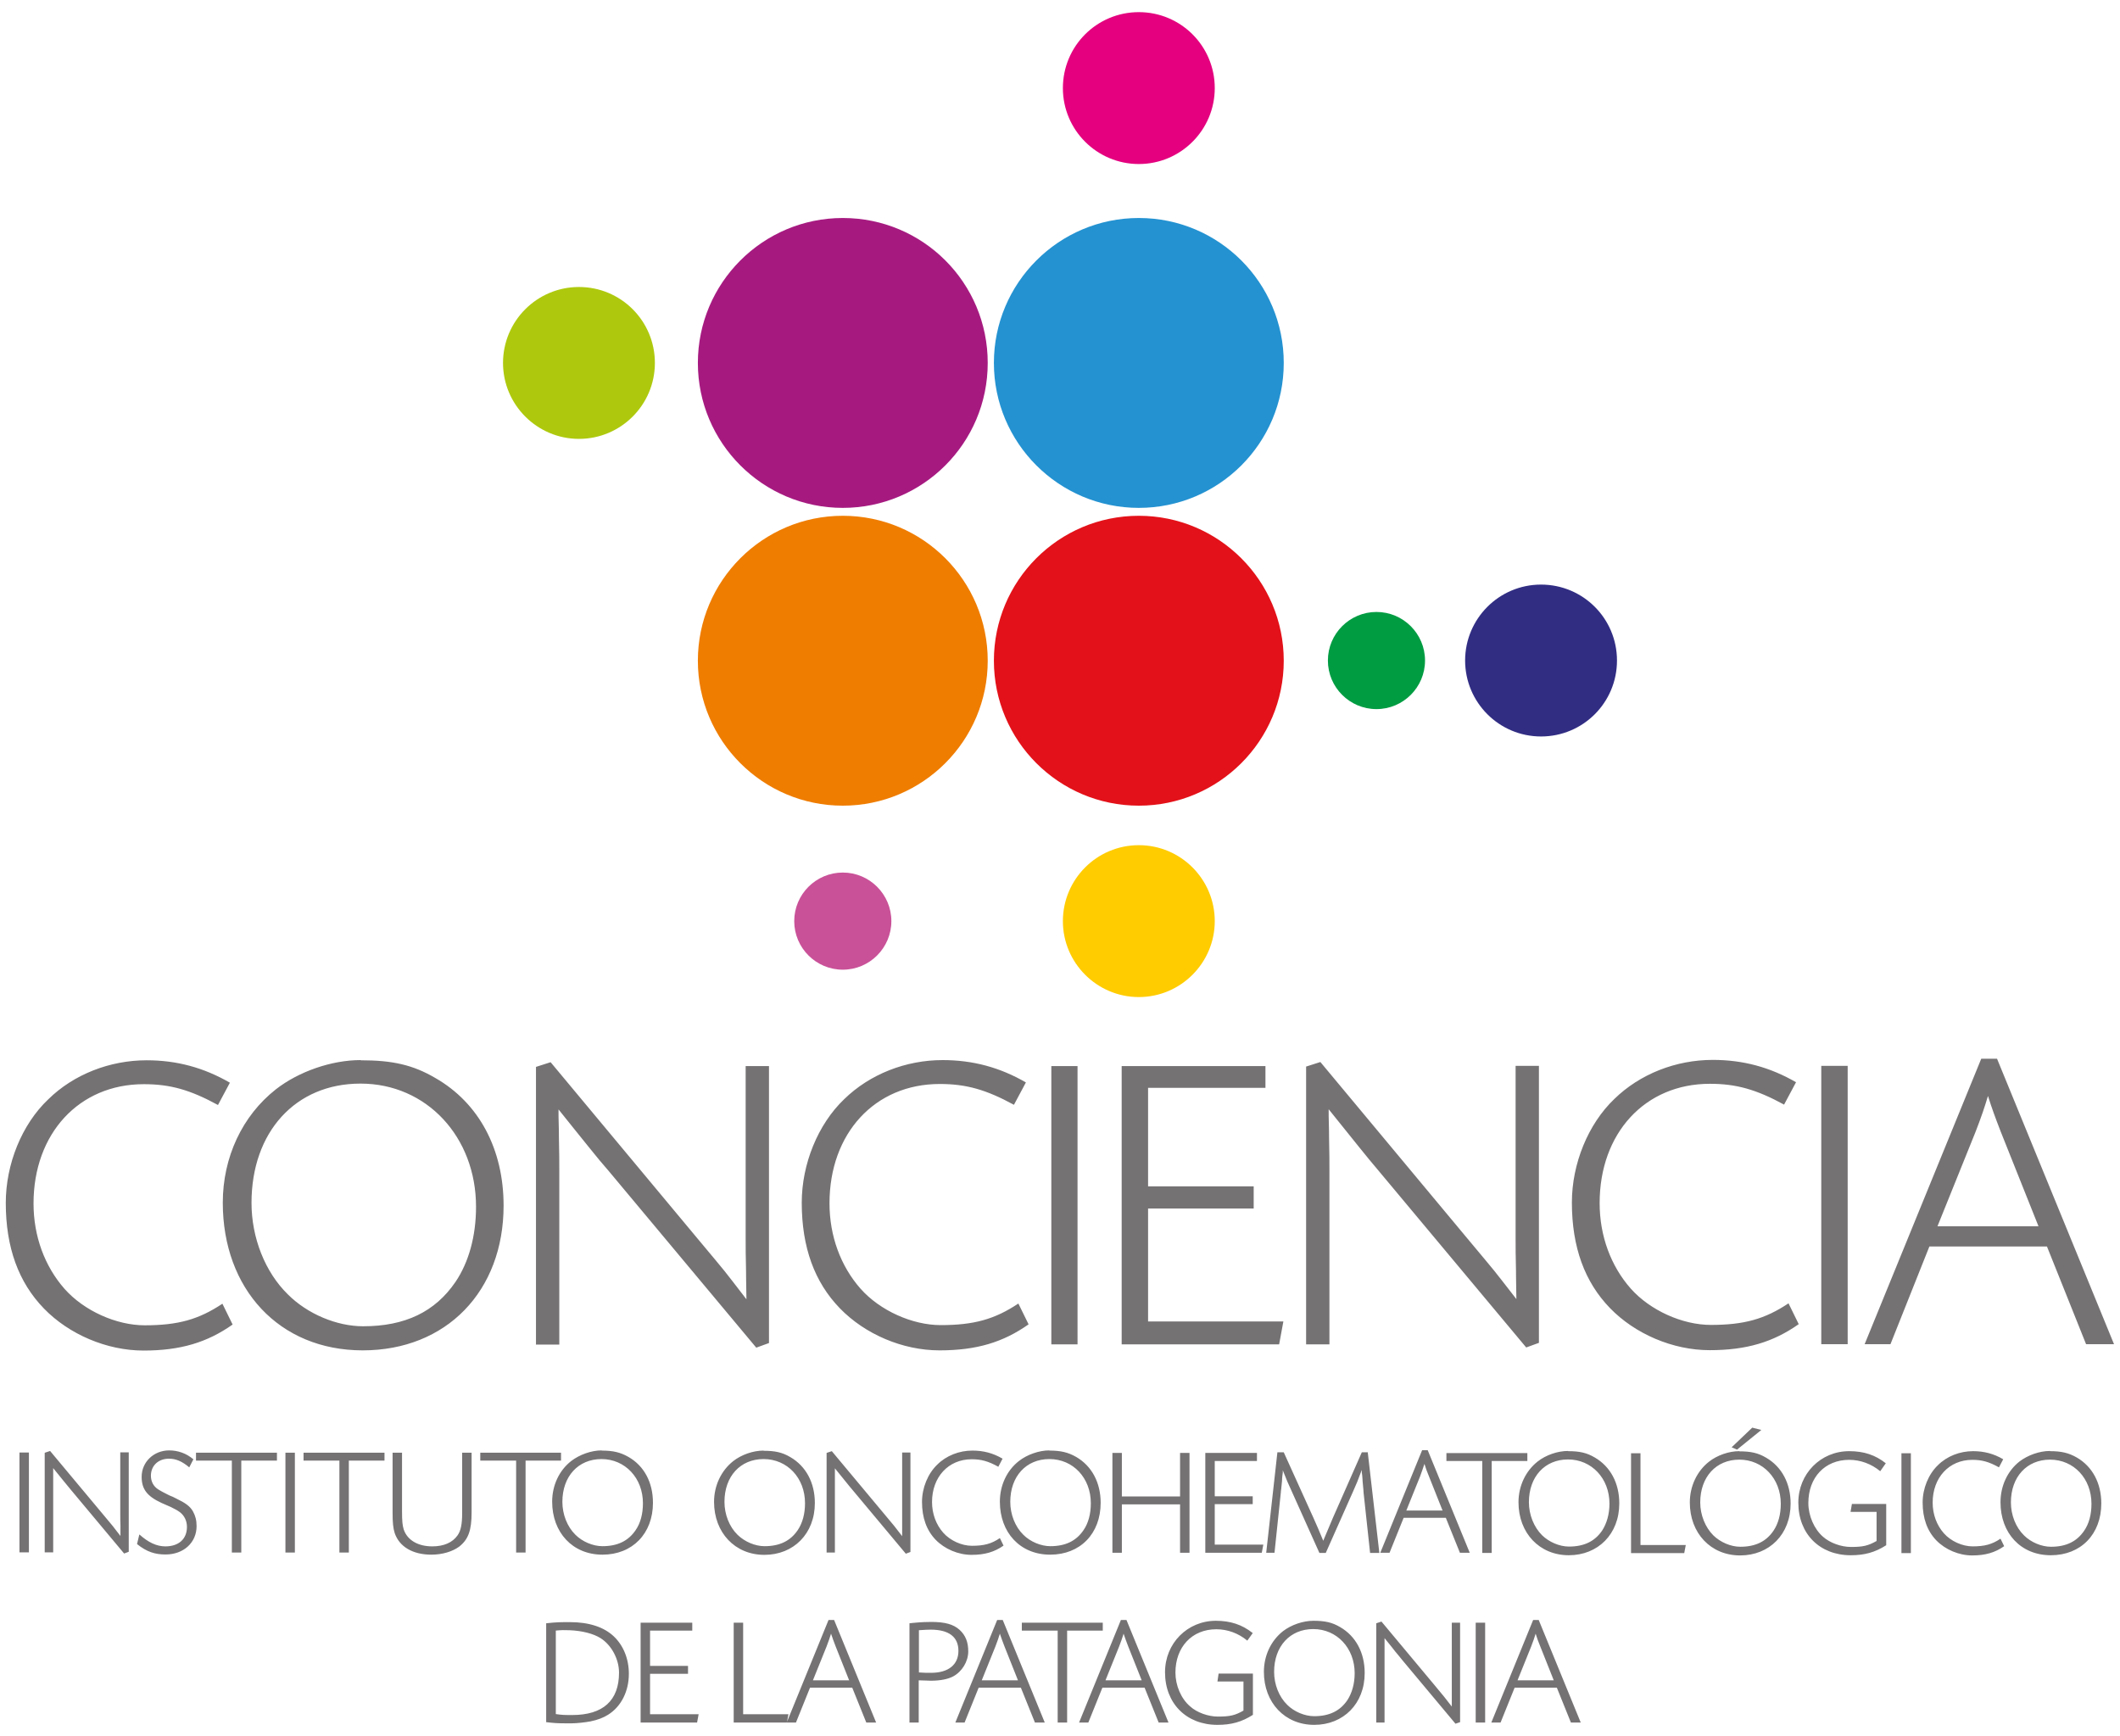 <svg xmlns="http://www.w3.org/2000/svg" id="Layer_1" viewBox="0 0 110 90.07"><path d="m1.5,75.36h-.49v5.18h.49v-5.18h0Zm.82.02v5.16h.44v-3.25c0-.15,0-.32,0-.61,0-.17,0-.04,0-.39v-.12c.27.33.42.52.56.69.13.16.29.35.37.45l2.75,3.29.24-.09v-5.16h-.44v3.21c0,.16,0,.34.01.6,0,.17,0,0,0,.53-.49-.63-.29-.39-.92-1.14l-2.73-3.27-.27.09h0Zm7.71.33c-.35-.3-.79-.46-1.25-.46-.8,0-1.43.6-1.43,1.37,0,.64.28,1.01,1.04,1.36l.48.21c.18.09.34.17.47.27.23.18.36.45.36.76,0,.63-.43,1.01-1.12,1.01-.46,0-.89-.21-1.35-.62l-.12.5c.5.4.92.54,1.48.54.94,0,1.61-.62,1.61-1.47,0-.31-.06-.53-.19-.77-.15-.26-.38-.43-.88-.67l-.16-.08-.17-.07-.16-.08c-.16-.08-.31-.16-.42-.23-.26-.16-.4-.43-.39-.75.02-.51.4-.85.94-.85.35,0,.67.13,1.05.45l.22-.43h0Zm2.49.07v4.77h-.49v-4.77h-1.86v-.41h4.2v.41h-1.85Zm2.78-.41h-.49v5.18h.49v-5.18h0Zm2.8.41h1.85v-.41h-4.2v.41h1.86v4.77h.49v-4.77h0Zm2.27-.41v3.1c0,.54.03.82.11,1.07.24.71.94,1.12,1.9,1.12.57,0,1.1-.16,1.45-.42.47-.37.64-.84.64-1.77v-3.1h-.49v3.12c0,.6-.07.93-.24,1.17-.26.37-.71.57-1.31.57-.74,0-1.29-.32-1.48-.87-.07-.22-.09-.45-.09-.97v-3.02h-.49Zm6.89.41h1.85v-.41h-4.19v.41h1.86v4.77h.49v-4.77h0Zm3.96-.52c.59,0,.97.09,1.39.33.82.47,1.27,1.33,1.27,2.38,0,1.6-1.07,2.69-2.62,2.69s-2.61-1.15-2.61-2.75c0-.84.36-1.62.99-2.11.43-.33,1.04-.55,1.58-.55h0Zm-.01.44c-1.21,0-2.03.9-2.03,2.22,0,.65.25,1.29.68,1.71.36.36.91.59,1.4.59.78,0,1.34-.27,1.72-.83.25-.36.38-.84.38-1.4,0-1.31-.93-2.29-2.15-2.29h0Zm8.41-.44c-.54,0-1.15.21-1.58.55-.62.49-.99,1.27-.99,2.11,0,1.6,1.09,2.75,2.61,2.75s2.62-1.1,2.62-2.69c0-1.05-.46-1.91-1.27-2.38-.42-.25-.8-.33-1.39-.33h0Zm0,.44c1.23,0,2.15.98,2.15,2.29,0,.55-.13,1.03-.38,1.4-.38.56-.94.83-1.72.83-.49,0-1.03-.23-1.4-.59-.43-.42-.68-1.06-.68-1.71,0-1.32.82-2.22,2.03-2.22h0Zm3.27-.31v5.16h.43v-3.25c0-.15,0-.32,0-.61,0-.17,0-.04,0-.39v-.12c.27.33.42.52.56.69.13.16.28.35.37.45l2.75,3.29.24-.09v-5.16h-.43v3.21c0,.16,0,.34,0,.6,0,.17,0,0,0,.53-.49-.63-.29-.39-.92-1.14l-2.73-3.27-.27.09h0Zm9.13.29c-.49-.29-1-.42-1.56-.42-.69,0-1.36.26-1.83.73-.49.47-.79,1.21-.79,1.93,0,.83.24,1.48.71,1.97.47.48,1.17.78,1.86.78s1.19-.15,1.66-.48l-.19-.39c-.44.3-.83.4-1.45.4-.53,0-1.13-.27-1.49-.68-.37-.42-.58-.98-.58-1.59,0-1.3.85-2.22,2.06-2.22.49,0,.86.1,1.38.39l.22-.42h0Zm2.43-.42c.59,0,.97.09,1.39.33.81.47,1.27,1.33,1.27,2.38,0,1.6-1.06,2.69-2.62,2.69s-2.61-1.15-2.61-2.75c0-.84.36-1.62.99-2.11.42-.33,1.04-.55,1.58-.55h0Zm0,.44c-1.21,0-2.03.9-2.03,2.22,0,.65.25,1.29.68,1.71.36.36.91.59,1.4.59.78,0,1.34-.27,1.72-.83.25-.36.38-.84.38-1.4,0-1.31-.92-2.29-2.15-2.29h0Zm3.76,1.94v-2.26h-.49v5.18h.49v-2.51h3.02v2.51h.49v-5.18h-.49v2.26h-3.02Zm7.01-2.26h-2.68v5.18h2.93l.08-.42h-2.52v-2.1h1.97v-.41h-1.97v-1.83h2.19v-.41h0Zm5.77-.03h-.33l-1.5,3.4c-.17.4-.27.63-.46,1.09l-.04.1c-.26-.63-.28-.67-.51-1.19l-1.54-3.4h-.33l-.58,5.21h.43l.33-3.14s0-.1.02-.18c0-.07,0,.05.04-.4.01-.2,0-.1.02-.29l.02-.14v-.13c.22.55.24.61.49,1.15l1.41,3.14h.33l1.4-3.15c.23-.52.24-.54.47-1.16v.14s.02.14.02.14c.02.28.02.2.02.29.02.27.05.47.05.59l.34,3.15h.48l-.6-5.21h0Zm4.75,5.21h.52l-2.18-5.32h-.29l-2.17,5.32h.48l.73-1.81h2.19l.73,1.81h0Zm-.89-2.19h-1.88l.71-1.76c.1-.27.16-.45.23-.66.07.23.13.4.24.66l.7,1.76h0Zm2.55-2.57v4.77h-.49v-4.77h-1.86v-.41h4.2v.41h-1.85Zm3.96-.52c-.54,0-1.15.21-1.58.55-.62.49-.99,1.27-.99,2.11,0,1.6,1.09,2.75,2.61,2.75s2.62-1.1,2.62-2.69c0-1.05-.46-1.91-1.27-2.38-.42-.25-.8-.33-1.39-.33h0Zm0,.44c1.22,0,2.15.98,2.15,2.29,0,.55-.14,1.03-.38,1.4-.38.56-.94.83-1.72.83-.49,0-1.03-.23-1.4-.59-.42-.42-.68-1.06-.68-1.71,0-1.32.82-2.22,2.03-2.22h0Zm3.76-.32h-.49v5.18h2.76l.08-.42h-2.35v-4.75h0Zm5.13-.11c-.54,0-1.15.21-1.58.55-.62.49-.99,1.27-.99,2.11,0,1.6,1.09,2.75,2.61,2.75s2.62-1.1,2.62-2.69c0-1.05-.46-1.91-1.27-2.38-.42-.25-.8-.33-1.39-.33h0Zm0,.44c1.22,0,2.15.98,2.15,2.29,0,.55-.13,1.03-.38,1.4-.38.56-.94.83-1.72.83-.49,0-1.03-.23-1.4-.59-.42-.42-.68-1.06-.68-1.71,0-1.32.82-2.22,2.03-2.22h0Zm.68-1.67l-1.08,1.03.28.12,1.26-1.02-.47-.12h0Zm6.92,1.86c-.54-.43-1.14-.63-1.9-.63-1.48,0-2.64,1.17-2.64,2.67,0,1.62,1.11,2.73,2.72,2.73.72,0,1.26-.15,1.84-.52v-2.14h-1.78l-.07.41h1.35v1.51c-.44.25-.71.31-1.33.31-.51,0-1.09-.21-1.45-.53-.46-.4-.76-1.09-.76-1.75,0-1.33.86-2.24,2.12-2.24.58,0,1.15.21,1.61.59l.28-.4h0Zm1.3-.52h-.49v5.18h.49v-5.18h0Zm4.79.31c-.49-.29-1-.42-1.56-.42-.69,0-1.36.26-1.83.73-.49.47-.79,1.21-.79,1.93,0,.83.24,1.48.71,1.97.47.48,1.17.78,1.86.78s1.19-.15,1.66-.48l-.19-.39c-.44.3-.83.4-1.45.4-.53,0-1.13-.27-1.49-.68-.37-.42-.58-.98-.58-1.59,0-1.3.85-2.22,2.06-2.22.49,0,.86.1,1.38.39l.22-.42h0Zm2.43-.42c.59,0,.97.09,1.39.33.81.47,1.27,1.33,1.27,2.38,0,1.6-1.06,2.69-2.62,2.69s-2.61-1.15-2.61-2.75c0-.84.36-1.62.98-2.11.43-.33,1.04-.55,1.58-.55h0Zm0,.44c-1.21,0-2.03.9-2.03,2.22,0,.65.25,1.29.68,1.71.36.36.91.59,1.4.59.78,0,1.34-.27,1.72-.83.25-.36.38-.84.38-1.4,0-1.31-.92-2.29-2.15-2.29h0Zm-78.03,13.62c.42.05.63.06.98.06h.36c.25,0,.69-.05.96-.1.38-.08.67-.19.92-.35.68-.43,1.07-1.22,1.07-2.12,0-.77-.28-1.46-.77-1.93-.51-.49-1.29-.75-2.29-.75-.45,0-.69,0-1.23.06v5.13h0Zm.49-4.75c.28-.03.46-.03.73-.02.67.03,1.23.18,1.6.41.57.36.96,1.09.96,1.79,0,1.45-.83,2.2-2.43,2.2-.38,0-.52,0-.85-.05v-4.34h0Zm7.09-.41h-2.68v5.18h2.93l.08-.43h-2.52v-2.1h1.97v-.41h-1.97v-1.83h2.19v-.41h0Zm2.64,0h-.49v5.18h2.76l.08-.43h-2.35v-4.75h0Zm6.39,5.18l-.73-1.81h-2.19l-.73,1.81h-.48l2.17-5.32h.29l2.18,5.32h-.52Zm-.89-2.19l-.7-1.76c-.1-.27-.17-.44-.24-.66-.06.21-.13.39-.23.66l-.71,1.76h1.88Zm3.12,2.19h.49v-2.19c.23,0,.51.02.63.02.48,0,.88-.08,1.15-.22.47-.25.79-.78.79-1.3,0-.48-.14-.84-.45-1.12-.32-.29-.76-.41-1.48-.41-.17,0-.54.01-.82.04-.07,0-.17.02-.3.03v5.16h0Zm.49-4.79c.3-.02.47-.03.62-.03.95,0,1.44.38,1.44,1.1s-.52,1.14-1.42,1.14c-.22,0-.4,0-.63-.02v-2.19h0Zm6.03,4.79l-.73-1.81h-2.19l-.73,1.81h-.48l2.17-5.32h.29l2.18,5.32h-.52Zm-.88-2.19l-.7-1.76c-.1-.27-.17-.44-.24-.66-.06.21-.13.39-.23.66l-.71,1.76h1.88Zm2.55-2.58h1.85v-.41h-4.2v.41h1.86v4.77h.49v-4.77h0Zm4.75,4.77l-.73-1.81h-2.19l-.73,1.81h-.48l2.17-5.32h.29l2.18,5.32h-.52Zm-.88-2.19l-.7-1.76c-.1-.27-.17-.44-.24-.66-.06.21-.13.39-.23.66l-.71,1.76h1.88Zm5.75-2.46c-.54-.43-1.15-.63-1.9-.63-1.48,0-2.64,1.17-2.64,2.67,0,1.62,1.11,2.73,2.72,2.73.72,0,1.26-.15,1.84-.52v-2.14h-1.78l-.06.41h1.35v1.51c-.44.25-.7.31-1.33.31-.5,0-1.09-.21-1.44-.53-.47-.4-.76-1.09-.76-1.75,0-1.33.86-2.25,2.12-2.25.59,0,1.15.21,1.61.59l.28-.39h0Zm3.16-.63c-.54,0-1.15.21-1.58.54-.62.49-.99,1.26-.99,2.11,0,1.6,1.09,2.75,2.61,2.75s2.62-1.1,2.62-2.69c0-1.05-.46-1.91-1.27-2.38-.42-.25-.8-.33-1.39-.33h0Zm-.01.43c1.23,0,2.15.99,2.15,2.29,0,.55-.14,1.03-.38,1.4-.38.56-.94.83-1.72.83-.49,0-1.04-.23-1.4-.59-.43-.42-.68-1.06-.68-1.71,0-1.32.82-2.22,2.03-2.22h0Zm3.27-.31v5.16h.43v-3.25c0-.15,0-.32,0-.61,0-.17,0-.04,0-.4v-.12c.27.33.42.52.56.7.13.15.28.34.37.45l2.75,3.29.24-.08v-5.16h-.43v3.22c0,.16,0,.33,0,.6,0,.17,0,0,0,.53-.49-.63-.29-.38-.92-1.14l-2.73-3.27-.27.09h0Zm5.65-.02h-.49v5.18h.49v-5.18h0Zm4.44,5.18h.52l-2.18-5.32h-.29l-2.17,5.32h.48l.73-1.81h2.19l.73,1.81h0Zm-.88-2.19h-1.88l.71-1.76c.1-.27.17-.45.23-.66.07.23.13.39.24.66l.7,1.76Z" fill="#757273" fill-rule="evenodd"></path><path d="m11.94,56.18c-1.36-.79-2.77-1.17-4.33-1.17-1.91,0-3.79.73-5.11,2.03-1.37,1.3-2.2,3.36-2.2,5.37,0,2.31.66,4.12,1.98,5.48,1.3,1.34,3.26,2.18,5.17,2.18s3.3-.42,4.62-1.35l-.53-1.08c-1.23.82-2.31,1.12-4.03,1.12-1.47,0-3.15-.75-4.16-1.89-1.03-1.17-1.61-2.73-1.61-4.43,0-3.63,2.36-6.19,5.72-6.19,1.37,0,2.4.29,3.85,1.08l.62-1.16h0Zm6.78-1.17c1.65,0,2.71.24,3.87.92,2.27,1.3,3.54,3.7,3.54,6.62,0,4.44-2.97,7.51-7.31,7.51s-7.26-3.19-7.26-7.66c0-2.36,1.01-4.51,2.75-5.88,1.19-.93,2.9-1.52,4.4-1.52h0Zm-.02,1.21c-3.37,0-5.65,2.51-5.65,6.19,0,1.8.7,3.59,1.89,4.75,1.01,1.01,2.53,1.65,3.9,1.65,2.18,0,3.74-.75,4.8-2.31.68-1.01,1.06-2.36,1.06-3.89,0-3.63-2.57-6.39-5.99-6.39h0Zm9.11-.86v14.4h1.21v-9.05c0-.42,0-.88-.02-1.7,0-.48,0-.11-.02-1.1v-.35c.75.93,1.16,1.45,1.56,1.94.35.44.79.97,1.04,1.25l7.66,9.17.66-.24v-14.37h-1.21v8.96c0,.44,0,.92.02,1.67,0,.46,0,0,.02,1.47-1.36-1.76-.81-1.08-2.57-3.19l-7.59-9.11-.75.24h0Zm25.44.81c-1.36-.79-2.77-1.17-4.34-1.17-1.91,0-3.78.73-5.11,2.03-1.36,1.3-2.2,3.36-2.2,5.37,0,2.31.66,4.12,1.98,5.48,1.3,1.34,3.25,2.18,5.17,2.18s3.3-.42,4.62-1.35l-.53-1.08c-1.23.82-2.31,1.12-4.03,1.12-1.47,0-3.15-.75-4.16-1.89-1.03-1.17-1.61-2.73-1.61-4.43,0-3.63,2.35-6.19,5.72-6.19,1.37,0,2.4.29,3.85,1.08l.62-1.16h0Zm2.66-.86h-1.36v14.44h1.36v-14.44h0Zm9.75,0h-7.46v14.44h8.17l.22-1.19h-7.02v-5.86h5.48v-1.15h-5.48v-5.11h6.09v-1.14h0Zm2.11.04v14.4h1.21v-9.05c0-.42,0-.88-.02-1.7,0-.48,0-.11-.02-1.1v-.35c.75.93,1.17,1.45,1.56,1.94.35.44.79.97,1.03,1.25l7.66,9.17.66-.24v-14.37h-1.21v8.96c0,.44,0,.92.02,1.67,0,.46,0,0,.02,1.47-1.37-1.76-.82-1.08-2.58-3.19l-7.59-9.11-.75.24h0Zm25.44.81c-1.36-.79-2.77-1.17-4.34-1.17-1.91,0-3.78.73-5.11,2.03-1.36,1.3-2.2,3.36-2.2,5.37,0,2.31.66,4.12,1.98,5.48,1.3,1.34,3.26,2.18,5.17,2.18s3.3-.42,4.62-1.35l-.53-1.08c-1.23.82-2.31,1.12-4.03,1.12-1.47,0-3.15-.75-4.16-1.89-1.03-1.17-1.61-2.73-1.61-4.43,0-3.63,2.35-6.19,5.72-6.19,1.36,0,2.4.29,3.85,1.08l.62-1.16h0Zm2.66-.86h-1.37v14.44h1.37v-14.44h0Zm12.37,14.44h1.45l-6.07-14.81h-.82l-6.05,14.81h1.34l2.02-5.07h6.1l2.03,5.07h0Zm-2.47-6.12h-5.24l1.98-4.91c.29-.75.46-1.25.64-1.85.2.64.37,1.1.66,1.85l1.96,4.91Z" fill="#757273" fill-rule="evenodd"></path><path d="m59.09,11.31c4.15,0,7.52,3.36,7.52,7.52s-3.37,7.52-7.52,7.52-7.52-3.37-7.52-7.52,3.37-7.52,7.52-7.52Z" fill="#2492d1" fill-rule="evenodd"></path><path d="m59.09,26.76c4.15,0,7.52,3.37,7.52,7.52s-3.37,7.52-7.52,7.52-7.52-3.37-7.52-7.52,3.36-7.52,7.52-7.52Z" fill="#e31119" fill-rule="evenodd"></path><path d="m43.73,11.31c4.16,0,7.52,3.36,7.52,7.52s-3.37,7.52-7.52,7.52-7.52-3.37-7.52-7.52,3.37-7.52,7.52-7.52Z" fill="#a61a80" fill-rule="evenodd"></path><path d="m43.73,26.76c4.16,0,7.52,3.37,7.52,7.52s-3.37,7.52-7.52,7.52-7.52-3.37-7.52-7.52,3.37-7.52,7.52-7.52Z" fill="#ef7d00" fill-rule="evenodd"></path><path d="m71.42,31.75c1.39,0,2.52,1.13,2.52,2.52s-1.13,2.52-2.52,2.52-2.52-1.13-2.52-2.52,1.13-2.52,2.52-2.52Z" fill="#009c42" fill-rule="evenodd"></path><path d="m41.21,47.79c0-1.39,1.13-2.52,2.52-2.52s2.52,1.13,2.52,2.52-1.13,2.52-2.52,2.52-2.52-1.13-2.52-2.52Z" fill="#c95198" fill-rule="evenodd"></path><path d="m79.96,30.33c2.18,0,3.94,1.76,3.94,3.94s-1.76,3.94-3.94,3.94-3.94-1.77-3.94-3.94,1.76-3.94,3.94-3.94Z" fill="#312d83" fill-rule="evenodd"></path><path d="m30.04,14.89c2.18,0,3.94,1.76,3.94,3.94s-1.77,3.94-3.94,3.94-3.94-1.77-3.94-3.94,1.76-3.94,3.94-3.94Z" fill="#aec90d" fill-rule="evenodd"></path><path d="m59.09.63c2.18,0,3.94,1.76,3.94,3.94s-1.77,3.94-3.94,3.94-3.94-1.76-3.94-3.94,1.76-3.94,3.94-3.94Z" fill="#e4007e" fill-rule="evenodd"></path><path d="m59.09,43.85c2.18,0,3.94,1.77,3.94,3.94s-1.77,3.94-3.94,3.94-3.94-1.77-3.94-3.94,1.76-3.94,3.94-3.94Z" fill="#fc0" fill-rule="evenodd"></path></svg>